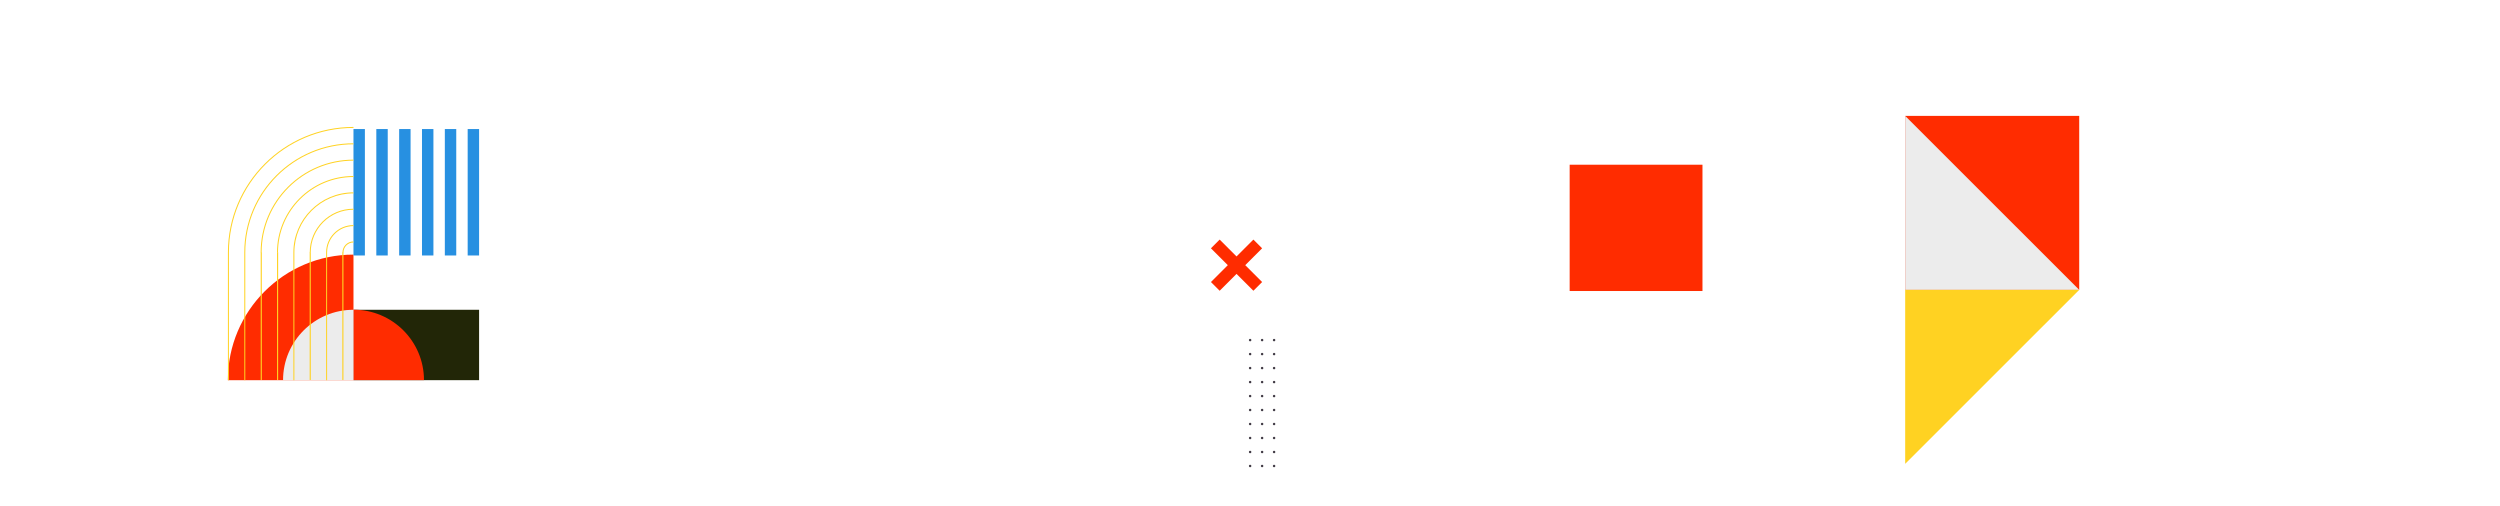 <svg width="3840" height="777" viewBox="0 0 3840 777" fill="none" xmlns="http://www.w3.org/2000/svg">
<rect width="3840" height="777" fill="transparent"/>
<path d="M2615 253H2411V447H2615V253Z" fill="#FF2C00"/>
<path d="M1920.2 649.373C1921.2 649.373 1922.1 650.173 1922.1 651.273C1922.1 652.273 1921.3 653.173 1920.2 653.173C1919.2 653.173 1918.3 652.373 1918.3 651.273C1918.3 650.273 1919.1 649.373 1920.2 649.373Z" fill="#3F3943"/>
<path d="M1920.2 627.873C1921.2 627.873 1922.1 628.673 1922.1 629.773C1922.1 630.773 1921.3 631.673 1920.2 631.673C1919.2 631.673 1918.3 630.873 1918.3 629.773C1918.3 628.773 1919.1 627.873 1920.2 627.873Z" fill="#3F3943"/>
<path d="M1920.2 606.473C1921.2 606.473 1922.1 607.273 1922.1 608.373C1922.1 609.373 1921.3 610.273 1920.2 610.273C1919.2 610.273 1918.3 609.473 1918.3 608.373C1918.3 607.273 1919.1 606.473 1920.2 606.473Z" fill="#3F3943"/>
<path d="M1920.2 584.973C1921.2 584.973 1922.1 585.773 1922.1 586.873C1922.1 587.873 1921.3 588.773 1920.2 588.773C1919.2 588.773 1918.3 587.973 1918.3 586.873C1918.3 585.773 1919.1 584.973 1920.2 584.973Z" fill="#3F3943"/>
<path d="M1920.2 563.473C1921.2 563.473 1922.1 564.273 1922.1 565.373C1922.1 566.373 1921.3 567.273 1920.2 567.273C1919.2 567.273 1918.3 566.473 1918.3 565.373C1918.3 564.273 1919.1 563.473 1920.2 563.473Z" fill="#3F3943"/>
<path d="M1938.6 649.373C1939.6 649.373 1940.5 650.173 1940.5 651.273C1940.5 652.273 1939.7 653.173 1938.6 653.173C1937.6 653.173 1936.7 652.373 1936.7 651.273C1936.7 650.273 1937.6 649.373 1938.6 649.373Z" fill="#3F3943"/>
<path d="M1938.6 627.873C1939.6 627.873 1940.5 628.673 1940.5 629.773C1940.5 630.773 1939.7 631.673 1938.6 631.673C1937.6 631.673 1936.7 630.873 1936.7 629.773C1936.7 628.773 1937.6 627.873 1938.6 627.873Z" fill="#3F3943"/>
<path d="M1938.6 606.473C1939.6 606.473 1940.5 607.273 1940.5 608.373C1940.5 609.373 1939.7 610.273 1938.6 610.273C1937.6 610.273 1936.7 609.473 1936.7 608.373C1936.7 607.273 1937.6 606.473 1938.6 606.473Z" fill="#3F3943"/>
<path d="M1938.6 584.973C1939.6 584.973 1940.5 585.773 1940.5 586.873C1940.5 587.873 1939.7 588.773 1938.6 588.773C1937.6 588.773 1936.7 587.973 1936.7 586.873C1936.7 585.773 1937.6 584.973 1938.6 584.973Z" fill="#3F3943"/>
<path d="M1938.6 563.473C1939.6 563.473 1940.5 564.273 1940.5 565.373C1940.5 566.373 1939.7 567.273 1938.6 567.273C1937.6 567.273 1936.7 566.473 1936.7 565.373C1936.7 564.273 1937.6 563.473 1938.6 563.473Z" fill="#3F3943"/>
<path d="M1957 649.373C1958 649.373 1958.9 650.173 1958.9 651.273C1958.9 652.273 1958.1 653.173 1957 653.173C1956 653.173 1955.1 652.373 1955.1 651.273C1955.2 650.273 1956 649.373 1957 649.373Z" fill="#3F3943"/>
<path d="M1957 627.873C1958 627.873 1958.9 628.673 1958.9 629.773C1958.9 630.773 1958.1 631.673 1957 631.673C1956 631.673 1955.1 630.873 1955.1 629.773C1955.2 628.773 1956 627.873 1957 627.873Z" fill="#3F3943"/>
<path d="M1957 606.473C1958 606.473 1958.9 607.273 1958.9 608.373C1958.9 609.373 1958.1 610.273 1957 610.273C1956 610.273 1955.1 609.473 1955.1 608.373C1955.2 607.273 1956 606.473 1957 606.473Z" fill="#3F3943"/>
<path d="M1957 584.973C1958 584.973 1958.9 585.773 1958.9 586.873C1958.9 587.873 1958.1 588.773 1957 588.773C1956 588.773 1955.1 587.973 1955.1 586.873C1955.2 585.773 1956 584.973 1957 584.973Z" fill="#3F3943"/>
<path d="M1920.2 713.873C1921.2 713.873 1922.1 714.673 1922.1 715.773C1922.1 716.773 1921.3 717.673 1920.2 717.673C1919.2 717.673 1918.3 716.873 1918.3 715.773C1918.3 714.673 1919.1 713.873 1920.2 713.873Z" fill="#3F3943"/>
<path d="M1920.2 692.373C1921.2 692.373 1922.1 693.173 1922.1 694.273C1922.1 695.273 1921.3 696.173 1920.2 696.173C1919.2 696.173 1918.3 695.373 1918.3 694.273C1918.3 693.173 1919.1 692.373 1920.2 692.373Z" fill="#3F3943"/>
<path d="M1920.2 670.873C1921.2 670.873 1922.1 671.673 1922.1 672.773C1922.1 673.773 1921.3 674.673 1920.2 674.673C1919.2 674.673 1918.3 673.873 1918.3 672.773C1918.3 671.773 1919.1 670.873 1920.2 670.873Z" fill="#3F3943"/>
<path d="M1938.6 717.673C1939.65 717.673 1940.5 716.822 1940.5 715.773C1940.5 714.723 1939.65 713.873 1938.6 713.873C1937.55 713.873 1936.7 714.723 1936.7 715.773C1936.7 716.822 1937.55 717.673 1938.6 717.673Z" fill="#3F3943"/>
<path d="M1938.6 692.373C1939.6 692.373 1940.5 693.173 1940.5 694.273C1940.5 695.273 1939.7 696.173 1938.6 696.173C1937.6 696.173 1936.7 695.373 1936.7 694.273C1936.7 693.173 1937.6 692.373 1938.6 692.373Z" fill="#3F3943"/>
<path d="M1938.6 670.873C1939.6 670.873 1940.5 671.673 1940.5 672.773C1940.5 673.773 1939.7 674.673 1938.6 674.673C1937.6 674.673 1936.7 673.873 1936.7 672.773C1936.7 671.773 1937.6 670.873 1938.6 670.873Z" fill="#3F3943"/>
<path d="M1957 713.873C1958 713.873 1958.9 714.673 1958.9 715.773C1958.9 716.773 1958.1 717.673 1957 717.673C1956 717.673 1955.1 716.873 1955.1 715.773C1955.2 714.673 1956 713.873 1957 713.873Z" fill="#3F3943"/>
<path d="M1957 692.373C1958 692.373 1958.9 693.173 1958.9 694.273C1958.9 695.273 1958.1 696.173 1957 696.173C1956 696.173 1955.1 695.373 1955.1 694.273C1955.2 693.173 1956 692.373 1957 692.373Z" fill="#3F3943"/>
<path d="M1957 670.873C1958 670.873 1958.9 671.673 1958.9 672.773C1958.9 673.773 1958.1 674.673 1957 674.673C1956 674.673 1955.1 673.873 1955.1 672.773C1955.2 671.773 1956 670.873 1957 670.873Z" fill="#3F3943"/>
<path d="M1957 563.473C1958 563.473 1958.9 564.273 1958.9 565.373C1958.9 566.373 1958.1 567.273 1957 567.273C1956 567.273 1955.1 566.473 1955.1 565.373C1955.2 564.273 1956 563.473 1957 563.473Z" fill="#3F3943"/>
<path d="M1920.2 541.973C1921.2 541.973 1922.1 542.773 1922.1 543.873C1922.1 544.873 1921.3 545.773 1920.2 545.773C1919.2 545.773 1918.3 544.973 1918.3 543.873C1918.3 542.873 1919.1 541.973 1920.2 541.973Z" fill="#3F3943"/>
<path d="M1920.2 520.473C1921.2 520.473 1922.1 521.273 1922.1 522.373C1922.1 523.373 1921.3 524.273 1920.2 524.273C1919.2 524.273 1918.3 523.473 1918.3 522.373C1918.3 521.373 1919.1 520.473 1920.2 520.473Z" fill="#3F3943"/>
<path d="M1938.6 541.973C1939.6 541.973 1940.5 542.773 1940.5 543.873C1940.5 544.873 1939.7 545.773 1938.6 545.773C1937.6 545.773 1936.7 544.973 1936.7 543.873C1936.7 542.873 1937.6 541.973 1938.6 541.973Z" fill="#3F3943"/>
<path d="M1938.6 520.473C1939.6 520.473 1940.5 521.273 1940.5 522.373C1940.5 523.373 1939.7 524.273 1938.6 524.273C1937.6 524.273 1936.7 523.473 1936.7 522.373C1936.7 521.373 1937.6 520.473 1938.6 520.473Z" fill="#3F3943"/>
<path d="M1957 541.973C1958 541.973 1958.9 542.773 1958.9 543.873C1958.9 544.873 1958.1 545.773 1957 545.773C1956 545.773 1955.1 544.973 1955.1 543.873C1955.2 542.873 1956 541.973 1957 541.973Z" fill="#3F3943"/>
<path d="M1957 520.473C1958 520.473 1958.9 521.273 1958.9 522.373C1958.9 523.373 1958.1 524.273 1957 524.273C1956 524.273 1955.1 523.473 1955.1 522.373C1955.2 521.373 1956 520.473 1957 520.473Z" fill="#3F3943"/>
<path d="M1925.2 446.6L1899.3 420.7L1873.4 446.6L1860 433.2L1885.9 407.3L1860 381.4L1873.4 368L1899.3 393.9L1925.2 368L1938.6 381.4L1912.7 407.3L1938.6 433.2L1925.2 446.6Z" fill="#FF2C00"/>
<path d="M3193.68 445.23L2926.35 445.229L2926.35 178L3193.68 178L3193.68 445.23Z" fill="url(#paint0_linear)"/>
<path d="M3193.68 445.23L2926.35 178L2926.35 445.229L3193.68 445.23Z" fill="#ECECEC"/>
<path d="M2926.35 445.229L3193.68 445.229L2926.35 712.458L2926.35 445.229Z" fill="#FFD222"/>
<path d="M735.882 475.813H542.941V583.943H735.882V475.813Z" fill="#222607"/>
<path d="M542.941 475.69V583.928H651.234C651.234 524.154 602.752 475.69 542.941 475.69Z" fill="url(#paint1_linear)"/>
<path d="M542.941 391.075C436.376 391.075 350 477.418 350 583.944H542.941V391.075Z" fill="url(#paint2_linear)"/>
<path d="M542.941 475.813C483.207 475.813 434.771 524.216 434.771 583.943H542.941V475.813Z" fill="#ECECEC"/>
<path d="M560.475 198.206V295.319V392.417H542.941V295.319V198.206H560.475Z" fill="#2790E1"/>
<path d="M700.797 295.318V392.416H683.263V295.318V198.205H700.797V295.318Z" fill="#2790E1"/>
<path d="M735.882 295.318V392.416H718.347V295.318V198.205H735.882V295.318Z" fill="#2790E1"/>
<path d="M665.728 295.318V392.416H648.178V295.318V198.205H665.728V295.318Z" fill="#2790E1"/>
<path d="M595.559 295.318V392.416H578.025V295.318V198.205H595.559V295.318Z" fill="#2790E1"/>
<path d="M630.644 295.318V392.416H613.109V295.318V198.205H630.644V295.318Z" fill="#2790E1"/>
<path d="M351.621 583.943H350.077V387.757C350.077 281.448 436.592 194.965 542.941 194.965V196.508C437.441 196.508 351.621 282.296 351.621 387.757V583.943Z" fill="#FFD222"/>
<path d="M376.765 583.944H375.221V387.758C375.221 295.32 450.453 220.101 542.941 220.101V221.644C451.317 221.644 376.765 296.169 376.765 387.758V583.944Z" fill="#FFD222"/>
<path d="M401.894 387.757H400.35C400.35 309.159 464.314 245.219 542.941 245.219V246.762C465.163 246.762 401.894 310.023 401.894 387.757Z" fill="#FFD222"/>
<path d="M427.022 387.757H425.479C425.479 323.014 478.175 270.354 542.926 270.354V271.896C479.024 271.896 427.022 323.863 427.022 387.757Z" fill="#FFD222"/>
<path d="M452.166 583.944H450.623V387.757C450.623 336.871 492.036 295.474 542.941 295.474V297.017C492.885 297.017 452.166 337.72 452.166 387.757V583.944Z" fill="#FFD222"/>
<path d="M477.31 387.758H475.767C475.767 350.727 505.912 320.608 542.941 320.608V322.151C506.745 322.151 477.31 351.575 477.31 387.758Z" fill="#FFD222"/>
<path d="M502.439 583.943H500.895V387.757C500.895 364.582 519.757 345.727 542.941 345.727V347.27C520.606 347.27 502.439 365.431 502.439 387.757V583.943Z" fill="#FFD222"/>
<path d="M527.583 387.758H526.04C526.04 378.438 533.618 370.862 542.941 370.862V372.405C534.467 372.405 527.583 379.287 527.583 387.758Z" fill="#FFD222"/>
<path d="M527.523 387.399H525.793V583.654H527.523V387.399Z" fill="#FFD222"/>
<path d="M477.378 387.399H475.649V583.654H477.378V387.399Z" fill="#FFD222"/>
<path d="M427.234 387.399H425.505V583.654H427.234V387.399Z" fill="#FFD222"/>
<path d="M402.162 387.399H400.433V583.654H402.162V387.399Z" fill="#FFD222"/>
<defs>
<linearGradient id="paint0_linear" x1="2859.78" y1="378.577" x2="3127.2" y2="111.445" gradientUnits="userSpaceOnUse">
<stop stop-color="#FF2C00"/>
<stop offset="1" stop-color="#FF2C00"/>
</linearGradient>
<linearGradient id="paint1_linear" x1="515.972" y1="502.687" x2="624.286" y2="610.901" gradientUnits="userSpaceOnUse">
<stop stop-color="#FF2C00"/>
<stop offset="1" stop-color="#FF2C00"/>
</linearGradient>
<linearGradient id="paint2_linear" x1="301.951" y1="439.18" x2="494.957" y2="631.979" gradientUnits="userSpaceOnUse">
<stop stop-color="#FF2C00"/>
<stop offset="1" stop-color="#FF2C00"/>
</linearGradient>
</defs>
</svg>
